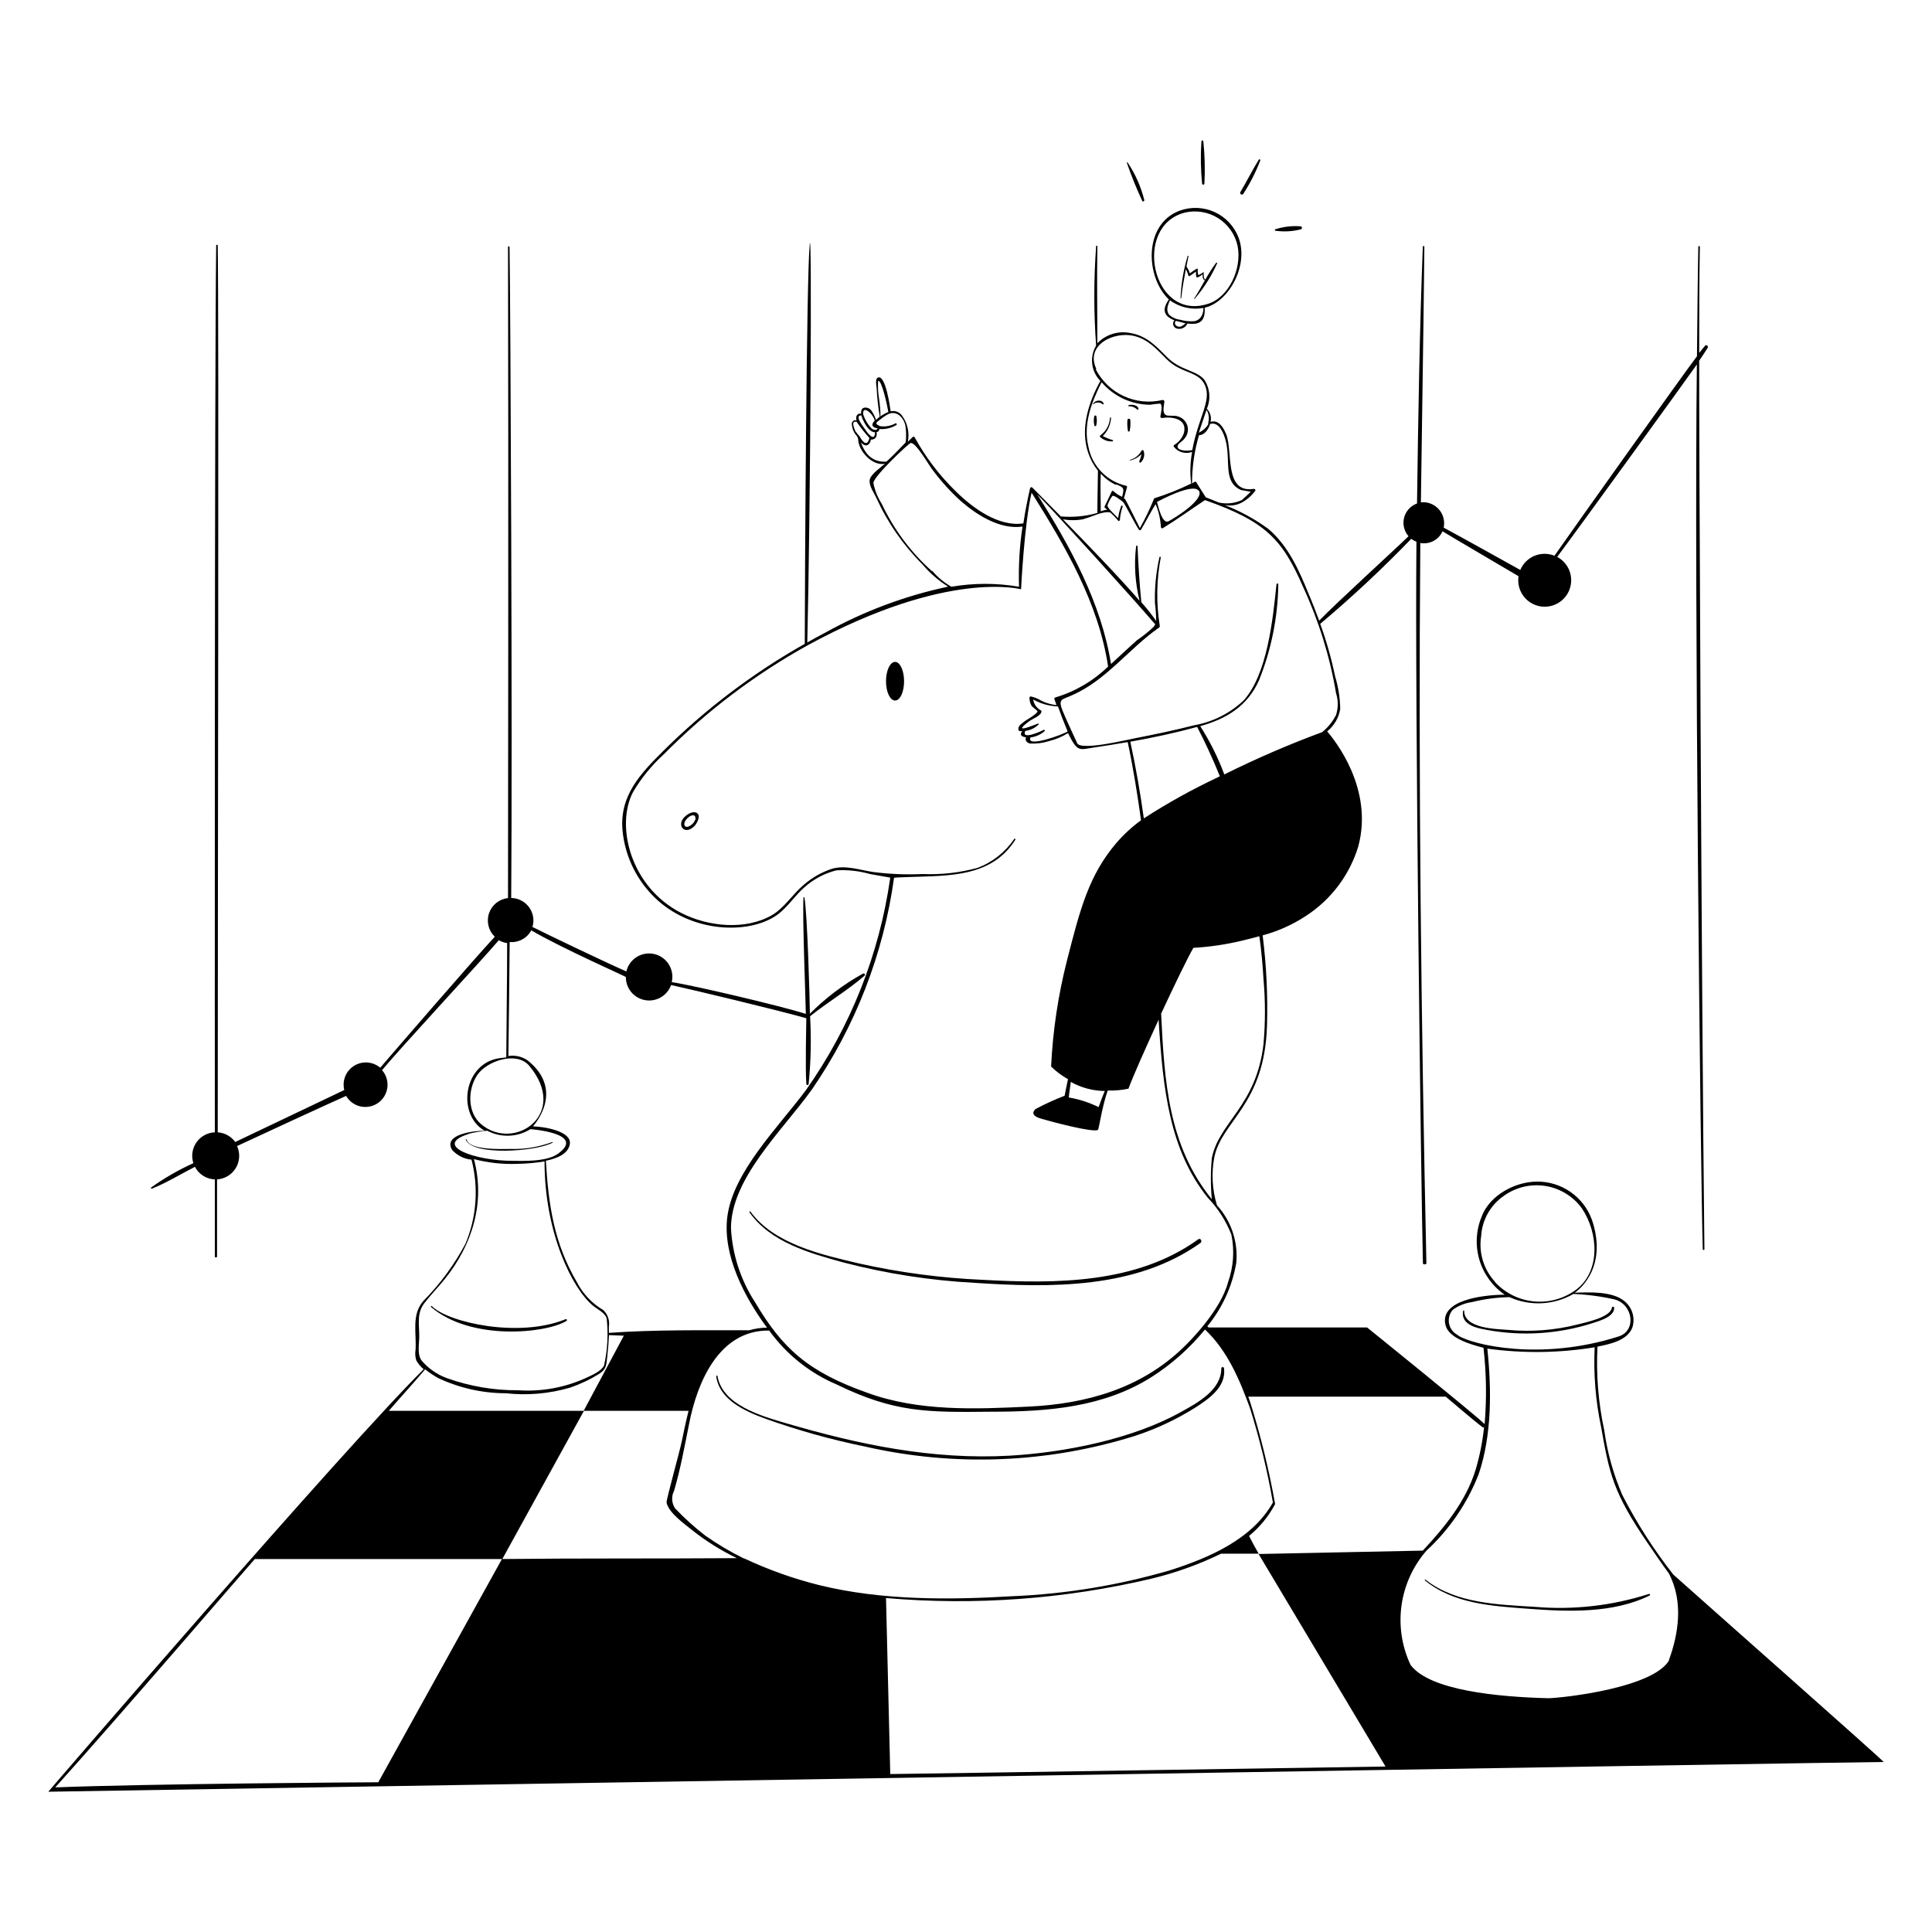 <svg xmlns="http://www.w3.org/2000/svg" width="550" height="550" viewBox="0 0 550 550" fill="none"><path d="M469.452 453.749C458.951 457.126 447.882 458.379 436.892 457.434C426.359 456.774 414.479 456.499 405.817 449.706C405.817 449.569 405.487 449.706 405.624 449.899C413.874 456.636 424.874 457.214 435.104 457.984C446.379 458.836 459.222 459.359 469.644 454.189C469.864 454.051 469.699 453.749 469.452 453.749ZM459.524 372.294C459.524 371.936 458.919 371.826 458.864 372.294C458.397 375.044 451.522 376.419 449.212 377.024C442.706 378.688 435.961 379.218 429.274 378.591C426.084 378.316 416.762 378.289 416.817 373.091C416.817 373.091 416.597 372.926 416.542 373.091C415.827 376.419 418.989 377.711 421.712 378.289C431.634 380.379 441.918 380.002 451.659 377.189C453.887 376.419 459.607 375.264 459.524 372.294ZM254.814 188.429C253.384 188.429 252.229 190.876 252.229 193.929C252.229 196.981 253.384 199.429 254.814 199.429C256.244 199.429 257.372 196.981 257.372 193.929C257.372 190.876 256.217 188.429 254.814 188.429ZM198.164 231.329C196.982 230.861 195.414 231.961 194.672 232.786C192.664 235.096 194.919 237.819 197.614 235.234C198.439 234.436 199.759 231.961 198.164 231.329ZM197.862 233.419C197.587 234.546 195.882 235.646 195.277 235.344C193.902 234.711 195.799 232.154 197.257 232.099C197.999 232.044 197.999 232.759 197.999 233.419H197.862ZM203.884 391.764C204.764 398.419 211.942 401.691 217.634 403.781C226.9 407.116 236.394 409.782 246.042 411.756C271.518 417.614 298.093 416.589 323.042 408.786C329.069 406.822 334.832 404.125 340.202 400.756C344.107 398.254 349.139 394.816 348.452 389.536C348.452 389.096 347.682 389.041 347.682 389.536C347.682 395.696 340.972 399.326 336.242 401.939C322.492 409.639 303.242 413.489 287.484 414.396C265.484 415.634 244.529 411.261 223.657 405.129C216.809 403.121 205.617 399.986 204.242 391.681C204.159 391.544 203.857 391.571 203.884 391.764ZM277.419 365.199C299.034 366.601 323.289 367.014 341.742 353.841C342.374 353.401 341.742 352.329 341.137 352.796C323.509 365.501 300.657 365.474 279.867 364.346C267.964 363.836 256.129 362.271 244.502 359.671C233.969 357.196 220.384 354.171 213.647 344.931C213.647 344.739 213.207 344.931 213.344 345.096C219.312 353.649 230.559 356.784 240.102 359.396C252.315 362.577 264.817 364.521 277.419 365.199ZM321.749 131.064C322.965 130.794 324.074 130.172 324.939 129.276C324.83 129.991 324.617 130.686 324.307 131.339C324.307 131.586 324.554 131.834 324.747 131.669C325.185 131.255 325.495 130.724 325.641 130.139C325.787 129.555 325.763 128.94 325.572 128.369C325.552 128.301 325.51 128.241 325.453 128.199C325.396 128.156 325.327 128.133 325.256 128.133C325.185 128.133 325.115 128.156 325.059 128.199C325.002 128.241 324.96 128.301 324.939 128.369C324.597 128.987 324.133 129.53 323.575 129.965C323.017 130.4 322.378 130.717 321.694 130.899C321.529 130.871 321.584 131.119 321.749 131.064ZM321.584 122.731C321.803 121.702 321.868 120.645 321.777 119.596C321.777 119.487 321.734 119.382 321.656 119.305C321.579 119.227 321.474 119.184 321.364 119.184C321.255 119.184 321.15 119.227 321.073 119.305C320.995 119.382 320.952 119.487 320.952 119.596C320.866 120.644 320.921 121.699 321.117 122.731C321.142 122.771 321.176 122.804 321.217 122.827C321.258 122.85 321.304 122.862 321.351 122.862C321.398 122.862 321.444 122.85 321.484 122.827C321.525 122.804 321.56 122.771 321.584 122.731ZM311.547 118.386C311.331 119.29 311.331 120.232 311.547 121.136C311.565 121.191 311.6 121.239 311.647 121.273C311.694 121.307 311.75 121.326 311.808 121.326C311.866 121.326 311.923 121.307 311.969 121.273C312.016 121.239 312.051 121.191 312.069 121.136C312.302 120.234 312.302 119.288 312.069 118.386C312.069 118.249 311.602 118.249 311.547 118.386ZM314.187 114.894C313.692 113.546 311.437 113.904 311.079 115.196C311.439 114.841 311.914 114.627 312.419 114.591C312.923 114.556 313.424 114.702 313.829 115.004C313.844 115.051 313.877 115.091 313.921 115.114C313.965 115.137 314.016 115.142 314.063 115.128C314.111 115.113 314.15 115.08 314.174 115.036C314.197 114.993 314.202 114.941 314.187 114.894ZM321.419 115.664C321.861 115.651 322.301 115.733 322.709 115.904C323.117 116.074 323.483 116.33 323.784 116.654C323.784 116.654 324.114 116.654 324.087 116.489C324.087 115.306 322.217 115.059 321.337 115.334C321.315 115.339 321.295 115.349 321.277 115.362C321.259 115.376 321.244 115.392 321.232 115.411C321.221 115.431 321.213 115.452 321.21 115.474C321.207 115.496 321.208 115.518 321.213 115.54C321.219 115.562 321.228 115.582 321.242 115.6C321.255 115.618 321.272 115.633 321.291 115.645C321.31 115.656 321.331 115.664 321.353 115.667C321.375 115.67 321.398 115.669 321.419 115.664ZM316.689 125.646C316.741 125.646 316.789 125.626 316.826 125.59C316.862 125.554 316.882 125.505 316.882 125.454C316.882 125.403 316.862 125.354 316.826 125.318C316.789 125.282 316.741 125.261 316.689 125.261C315.738 124.978 314.816 124.6 313.939 124.134C315.352 122.726 316.194 120.845 316.304 118.854H316.002C315.956 119.854 315.685 120.831 315.208 121.712C314.732 122.593 314.064 123.355 313.252 123.941C313.206 123.968 313.168 124.006 313.142 124.052C313.116 124.098 313.102 124.15 313.102 124.203C313.102 124.255 313.116 124.307 313.142 124.353C313.168 124.399 313.206 124.437 313.252 124.464C313.718 124.879 314.262 125.198 314.852 125.401C315.442 125.604 316.067 125.687 316.689 125.646ZM325.187 57.226C325.233 57.279 325.294 57.316 325.362 57.331C325.43 57.347 325.502 57.341 325.566 57.313C325.63 57.286 325.684 57.238 325.72 57.178C325.755 57.118 325.771 57.048 325.764 56.979C324.821 53.187 323.23 49.587 321.062 46.336C321.062 46.3 321.047 46.265 321.022 46.239C320.996 46.213 320.961 46.199 320.924 46.199C320.888 46.199 320.853 46.213 320.827 46.239C320.801 46.265 320.787 46.3 320.787 46.336C322.062 50.041 323.53 53.676 325.187 57.226ZM342.869 52.249C343.085 48.251 342.984 44.241 342.567 40.259C342.567 40.186 342.538 40.116 342.486 40.064C342.435 40.013 342.365 39.984 342.292 39.984C342.219 39.984 342.149 40.013 342.098 40.064C342.046 40.116 342.017 40.186 342.017 40.259C341.751 44.254 341.815 48.264 342.209 52.249C342.209 52.336 342.244 52.42 342.306 52.482C342.368 52.544 342.452 52.579 342.539 52.579C342.627 52.579 342.711 52.544 342.773 52.482C342.835 52.42 342.869 52.336 342.869 52.249ZM353.897 55.246C355.869 52.223 357.51 48.996 358.792 45.621C358.792 45.374 358.489 45.236 358.352 45.456C356.482 48.481 354.887 51.699 353.072 54.751C353.039 54.857 353.042 54.971 353.082 55.075C353.121 55.179 353.195 55.266 353.29 55.323C353.385 55.38 353.497 55.404 353.607 55.39C353.717 55.376 353.819 55.325 353.897 55.246ZM363.164 65.696C365.552 66.029 367.981 65.888 370.314 65.284C370.672 65.284 370.782 64.514 370.314 64.431C367.882 64.238 365.435 64.518 363.109 65.256C363.081 65.26 363.053 65.269 363.027 65.284C363.002 65.298 362.98 65.317 362.962 65.34C362.926 65.387 362.91 65.445 362.917 65.504C362.924 65.562 362.954 65.615 363.001 65.651C363.047 65.688 363.106 65.704 363.164 65.696ZM332.749 85.249C330.824 87.999 331.127 89.924 334.317 91.189C334.159 91.365 334.047 91.578 333.991 91.808C333.935 92.038 333.937 92.278 333.997 92.507C334.057 92.736 334.173 92.946 334.335 93.119C334.496 93.293 334.698 93.423 334.922 93.499C335.522 93.695 336.173 93.659 336.747 93.4C337.322 93.14 337.78 92.675 338.029 92.096C341.549 92.591 343.172 91.436 342.952 87.586C349.607 86.101 355.519 75.871 352.659 67.814C352.065 66.188 351.155 64.696 349.982 63.423C348.81 62.15 347.397 61.121 345.826 60.396C344.254 59.67 342.555 59.262 340.825 59.195C339.096 59.127 337.37 59.403 335.747 60.004C325.434 63.936 326.122 78.951 332.749 85.249ZM335.994 93.004C335.032 93.196 333.959 92.234 334.729 91.354C335.004 91.354 336.819 91.904 337.479 92.041C337.056 92.494 336.527 92.834 335.939 93.031L335.994 93.004ZM339.982 91.436C338.63 91.548 337.268 91.408 335.967 91.024C334.757 90.89 333.625 90.358 332.749 89.511C331.842 88.136 332.529 86.761 333.052 85.496C334.414 86.484 335.961 87.186 337.601 87.559C339.241 87.932 340.94 87.97 342.594 87.669C342.594 87.669 342.759 90.941 339.927 91.464L339.982 91.436ZM337.397 60.499C339.005 60.135 340.668 60.094 342.292 60.377C343.916 60.661 345.467 61.264 346.856 62.152C348.245 63.039 349.444 64.194 350.383 65.548C351.323 66.902 351.984 68.43 352.329 70.041C353.594 76.559 349.799 84.754 343.749 86.541C327.854 91.519 322.327 64.184 337.397 60.499Z" fill="black"></path><path d="M336.269 84.864C336.571 82.114 337.066 79.364 337.589 76.614C337.9 77.188 338.14 77.797 338.304 78.429C338.314 78.468 338.334 78.504 338.361 78.533C338.388 78.563 338.422 78.586 338.46 78.599C338.498 78.613 338.539 78.617 338.579 78.611C338.618 78.605 338.656 78.59 338.689 78.566C339.294 78.154 339.899 77.741 340.449 77.301C340.449 77.906 340.449 78.649 340.669 78.979C340.702 78.998 340.74 79.008 340.779 79.008C340.818 79.008 340.855 78.998 340.889 78.979C341.436 78.771 341.94 78.463 342.374 78.071C342.374 78.264 342.209 79.529 343.006 79.804C342.016 81.536 341.054 83.324 339.954 84.974C339.954 85.111 339.954 85.249 340.174 84.974C342.751 81.957 344.881 78.586 346.499 74.964C346.499 74.744 346.306 74.689 346.196 74.826C345.074 76.343 344.055 77.932 343.144 79.584C342.429 79.364 342.759 77.439 342.649 77.466C342.539 77.494 341.494 78.291 341.219 78.264C340.944 78.236 340.944 77.081 340.971 76.696C340.979 76.658 340.975 76.619 340.959 76.583C340.944 76.548 340.919 76.517 340.886 76.497C340.853 76.476 340.815 76.466 340.776 76.467C340.738 76.468 340.7 76.481 340.669 76.504C339.991 76.902 339.339 77.343 338.716 77.824C338.514 77.121 338.188 76.46 337.754 75.871C337.946 74.854 338.166 73.836 338.359 72.819H338.111C336.925 76.75 336.242 80.816 336.076 84.919C336.049 85.001 336.241 85.001 336.269 84.864Z" fill="black"></path><path d="M476.354 448.249C470.806 441.174 465.944 433.586 461.834 425.589C459.298 419.697 457.568 413.491 456.692 407.137C455.008 399.326 454.36 391.328 454.767 383.349C458.287 382.662 463.209 381.617 464.667 378.014C465.127 376.647 465.149 375.17 464.73 373.79C464.311 372.41 463.472 371.195 462.329 370.314C458.837 367.564 452.539 367.867 448.304 368.004C448.552 367.839 457.489 361.927 453.557 348.397C452.63 345.11 450.707 342.192 448.052 340.044C445.397 337.897 442.142 336.626 438.734 336.407C432.162 335.939 424.187 339.899 421.794 346.362C420.181 350.258 419.954 354.59 421.15 358.634C422.346 362.678 424.894 366.189 428.367 368.582C422.537 368.582 409.694 369.984 411.509 377.244C412.389 380.929 418.632 382.744 422.317 383.679C423.143 390.892 423.254 398.169 422.647 405.404C419.127 402.049 389.179 377.904 389.179 377.904H344.079L343.694 377.574C347.975 372.365 350.819 366.127 351.944 359.479C352.212 356.519 351.862 353.536 350.915 350.719C349.968 347.902 348.446 345.313 346.444 343.117C345.077 338.663 344.822 333.942 345.702 329.367C347.874 319.027 360.029 314.517 360.689 291.939C360.932 283.368 360.519 274.79 359.452 266.282C363.805 265.108 367.945 263.252 371.717 260.782C378.893 256.151 384.194 249.126 386.677 240.954C391.104 224.454 379.939 210.704 377.822 208.202C379.798 206.613 381.12 204.351 381.534 201.849C381.487 198.689 380.996 195.551 380.077 192.527C379.023 187.454 377.608 182.464 375.842 177.594C384.892 169.984 393.539 161.906 401.747 153.394C402.203 153.733 402.702 154.011 403.232 154.219C402.764 201.354 404.552 338.304 405.074 359.644C405.074 360.057 406.092 360.002 406.064 359.644C404.579 291.279 403.754 222.942 404.332 154.577C405.606 154.812 406.923 154.612 408.071 154.009C409.218 153.405 410.129 152.433 410.657 151.249C414.892 153.834 429.329 162.249 432.299 164.037C432.089 165.402 432.259 166.8 432.789 168.076C433.32 169.351 434.192 170.457 435.308 171.271C436.425 172.085 437.744 172.576 439.121 172.691C440.498 172.805 441.88 172.539 443.116 171.921C444.352 171.303 445.394 170.357 446.129 169.187C446.863 168.016 447.262 166.666 447.281 165.284C447.3 163.903 446.938 162.542 446.236 161.352C445.534 160.162 444.518 159.188 443.299 158.537C449.872 149.764 480.314 107.689 483.064 103.757C482.267 166.842 484.109 334.757 484.742 355.684C484.758 355.733 484.79 355.775 484.832 355.804C484.874 355.834 484.924 355.85 484.975 355.85C485.027 355.85 485.077 355.834 485.119 355.804C485.161 355.775 485.192 355.733 485.209 355.684C484.357 281.434 483.642 112.804 483.724 102.684C484.549 101.474 485.374 100.237 486.144 98.999C486.419 98.532 485.759 98.009 485.402 98.422C485.044 98.834 484.274 99.769 483.724 100.457C483.724 90.337 483.724 80.244 483.917 70.207C483.917 70.014 483.477 69.987 483.477 70.207C483.257 80.602 483.229 91.024 483.092 101.419C479.984 105.434 448.937 149.022 442.529 158.207C440.701 157.466 438.654 157.476 436.833 158.232C435.011 158.989 433.56 160.432 432.794 162.249C429.714 160.544 415.222 152.459 410.987 150.204C411.183 149.279 411.157 148.321 410.912 147.407C410.667 146.494 410.209 145.652 409.576 144.949C408.943 144.246 408.153 143.704 407.27 143.365C406.387 143.026 405.437 142.9 404.497 142.999C404.497 140.084 405.294 91.547 405.487 70.207C405.487 70.014 405.047 69.959 405.047 70.207C404.112 94.544 403.727 118.964 403.397 143.329C402.503 143.65 401.702 144.184 401.062 144.885C400.422 145.586 399.963 146.432 399.724 147.351C399.486 148.27 399.475 149.233 399.693 150.157C399.912 151.08 400.352 151.937 400.977 152.652C397.457 156.117 380.627 171.434 375.539 176.687C374.604 174.129 373.614 171.572 372.542 169.069C369.792 162.304 366.712 155.319 361.019 150.534C357.198 147.748 353.028 145.473 348.617 143.769C350.27 144.106 351.989 143.863 353.484 143.082C354.995 142.256 356.309 141.111 357.334 139.727C357.527 139.424 357.197 139.122 356.894 139.177C348.452 140.497 351.009 128.589 349.084 123.667C348.287 121.687 346.939 119.404 344.629 120.092C344.777 119.428 344.756 118.738 344.569 118.085C344.381 117.432 344.033 116.836 343.557 116.352C344.133 115.026 344.37 113.577 344.245 112.136C344.12 110.695 343.638 109.309 342.842 108.102C340.587 105.352 335.994 105.517 332.117 101.557C329.009 98.394 326.314 95.534 321.694 94.792C320.025 94.464 318.3 94.559 316.676 95.068C315.053 95.577 313.582 96.484 312.399 97.707C312.399 88.164 312.234 79.859 312.399 70.207C312.411 70.177 312.415 70.146 312.412 70.115C312.408 70.083 312.397 70.053 312.38 70.027C312.362 70.001 312.338 69.98 312.31 69.965C312.283 69.95 312.252 69.943 312.22 69.943C312.189 69.943 312.158 69.95 312.13 69.965C312.102 69.98 312.079 70.001 312.061 70.027C312.043 70.053 312.032 70.083 312.029 70.115C312.026 70.146 312.03 70.177 312.042 70.207C311.354 79.59 311.354 89.011 312.042 98.394C311.101 99.964 310.71 101.803 310.929 103.62C311.148 105.437 311.965 107.13 313.252 108.432C309.869 114.537 307.422 122.182 309.814 128.974C310.43 130.799 311.361 132.502 312.564 134.007C312.564 135.629 312.399 142.257 312.399 146.024C309.023 146.983 305.5 147.319 302.004 147.014C297.384 142.312 294.057 138.984 294.002 138.929C293.968 138.859 293.915 138.801 293.849 138.759C293.784 138.718 293.708 138.696 293.63 138.696C293.553 138.696 293.477 138.718 293.411 138.759C293.346 138.801 293.293 138.859 293.259 138.929C292.489 142.284 291.829 145.612 291.334 148.994C284.267 150.067 276.842 144.567 272.084 139.864C267.433 135.344 263.484 130.153 260.369 124.464C260.333 124.418 260.287 124.381 260.235 124.356C260.182 124.33 260.125 124.317 260.067 124.317C260.008 124.317 259.951 124.33 259.898 124.356C259.846 124.381 259.8 124.418 259.764 124.464L258.444 125.757C258.702 124.456 258.684 123.115 258.39 121.822C258.096 120.528 257.534 119.311 256.739 118.249C256.379 117.765 255.884 117.398 255.317 117.193C254.75 116.987 254.135 116.953 253.549 117.094C253.329 115.527 252.119 106.974 250.057 107.442C248.984 107.662 249.534 109.972 249.562 110.549C249.702 113.24 249.996 115.921 250.442 118.579C250.108 118.917 249.749 119.229 249.369 119.514C249.082 118.601 248.656 117.738 248.104 116.957C247.919 116.673 247.666 116.439 247.369 116.276C247.071 116.112 246.738 116.025 246.399 116.022C245.272 116.022 245.052 116.929 245.162 117.809C244.364 117.479 243.402 118.277 243.842 119.679C243.695 119.628 243.538 119.612 243.384 119.631C243.23 119.65 243.082 119.704 242.952 119.789C242.822 119.874 242.713 119.987 242.634 120.121C242.554 120.254 242.506 120.404 242.494 120.559C242.511 121.879 243.021 123.144 243.924 124.107C244.102 124.385 244.233 124.692 244.309 125.014C244.309 128.314 248.352 132.797 251.927 131.999C250.744 133.099 247.829 134.997 247.582 136.647C247.334 138.297 248.847 140.387 249.424 141.624C252.63 148.71 257.093 155.158 262.597 160.654C264.692 163.137 267.159 165.28 269.912 167.007C257.631 169.605 245.811 174.036 234.849 180.152C233.172 181.032 231.467 181.939 229.817 182.902C230.697 146.299 231.192 62.039 230.504 69.657C229.597 78.319 229.129 162.497 229.102 183.287C214.358 191.612 200.799 201.879 188.787 213.812C182.242 220.329 176.384 226.489 177.209 236.307C177.921 244.093 181.58 251.314 187.439 256.492C197.614 265.402 212.547 265.869 220.439 260.974C223.822 258.912 225.939 255.309 228.854 252.724C231.471 250.341 234.635 248.641 238.067 247.774C241.302 247.573 244.548 247.927 247.664 248.819L253.439 249.837C250.355 271.624 242.125 292.363 229.432 310.337C221.704 320.759 208.504 333.712 207.019 346.664C205.782 357.444 211.914 369.269 218.349 377.959C216.636 377.965 214.932 378.215 213.289 378.702C200.529 378.702 186.064 378.509 173.332 379.444V377.684C173.48 376.819 173.41 375.93 173.126 375.099C172.843 374.268 172.356 373.521 171.709 372.927C168.501 371.034 165.897 368.268 164.202 364.952C157.739 353.952 156.117 342.952 155.402 330.439C158.757 329.752 161.782 328.404 162.222 325.709C162.799 322.024 154.962 320.732 151.717 320.649C151.882 320.457 161.012 310.529 150.232 301.894C148.631 300.776 146.66 300.322 144.732 300.629C144.897 289.959 144.979 278.849 145.089 268.179C146.328 268.285 147.572 268.027 148.666 267.436C149.761 266.845 150.658 265.946 151.249 264.852C159.747 269.857 178.172 277.997 178.172 278.134C178.158 279.701 178.7 281.222 179.701 282.427C180.703 283.632 182.099 284.443 183.641 284.717C185.184 284.991 186.774 284.709 188.129 283.922C189.483 283.134 190.515 281.892 191.042 280.417C196.789 281.654 222.447 287.814 229.542 289.877C229.542 291.527 229.212 304.039 229.542 308.549C229.542 308.637 229.576 308.721 229.638 308.782C229.7 308.844 229.784 308.879 229.872 308.879C229.959 308.879 230.043 308.844 230.105 308.782C230.167 308.721 230.202 308.637 230.202 308.549C230.845 302.153 230.983 295.717 230.614 289.299C235.619 285.284 241.284 281.957 246.124 277.749C246.399 277.447 246.124 277.007 245.657 277.172C240.112 280.246 235.029 284.088 230.559 288.584C230.559 286.164 229.844 259.682 228.992 255.419H228.744C228.359 259.737 229.404 286.412 229.404 288.639C222.337 286.357 196.844 280.389 191.234 279.592C191.639 277.878 191.346 276.073 190.42 274.575C189.495 273.077 188.012 272.008 186.298 271.603C184.584 271.198 182.779 271.491 181.281 272.416C179.783 273.342 178.714 274.825 178.309 276.539C173.772 274.614 156.007 266.117 151.579 263.889C151.864 262.939 151.925 261.936 151.757 260.959C151.589 259.982 151.196 259.057 150.609 258.257C150.023 257.457 149.259 256.804 148.377 256.35C147.496 255.896 146.521 255.653 145.529 255.639C145.887 210.842 145.337 87.257 145.062 70.289C145.062 70.069 144.622 70.097 144.622 70.289C144.787 130.074 144.622 253.659 144.622 255.667C143.406 255.793 142.252 256.265 141.295 257.027C140.339 257.788 139.621 258.807 139.225 259.963C138.829 261.12 138.772 262.365 139.06 263.553C139.349 264.741 139.971 265.821 140.854 266.667C133.869 274.229 112.282 299.254 108.239 303.957C107.218 303.09 105.949 302.57 104.614 302.471C103.279 302.372 101.947 302.699 100.809 303.405C99.672 304.112 98.788 305.161 98.285 306.401C97.782 307.642 97.685 309.01 98.009 310.309L66.962 325.104C66.386 324.306 65.642 323.646 64.781 323.171C63.921 322.695 62.965 322.416 61.984 322.354C61.984 259.104 62.342 90.804 61.984 69.849C61.984 69.629 61.544 69.629 61.544 69.849C61.049 107.304 61.159 313.142 61.159 322.354C60.123 322.391 59.11 322.669 58.199 323.166C57.289 323.663 56.507 324.364 55.915 325.215C55.323 326.066 54.937 327.043 54.787 328.069C54.638 329.095 54.729 330.142 55.054 331.127C50.814 333.049 46.77 335.379 42.981 338.084C42.981 338.084 42.981 338.469 43.174 338.414C47.409 336.737 51.424 334.234 55.494 332.172C56.036 333.217 56.846 334.099 57.842 334.728C58.837 335.356 59.982 335.708 61.159 335.747V357.747C61.179 357.815 61.221 357.874 61.278 357.917C61.335 357.959 61.404 357.982 61.475 357.982C61.546 357.982 61.615 357.959 61.672 357.917C61.73 357.874 61.771 357.815 61.791 357.747V335.747C62.879 335.68 63.934 335.35 64.865 334.784C65.796 334.219 66.575 333.435 67.135 332.501C67.696 331.567 68.02 330.511 68.081 329.423C68.142 328.336 67.937 327.25 67.484 326.259C69.464 325.297 95.864 313.114 98.531 311.987C98.975 312.749 99.573 313.409 100.286 313.927C101 314.444 101.814 314.807 102.676 314.991C103.538 315.175 104.429 315.177 105.292 314.997C106.155 314.817 106.97 314.458 107.687 313.944C108.403 313.43 109.003 312.772 109.45 312.012C109.897 311.252 110.18 310.408 110.282 309.532C110.383 308.656 110.3 307.769 110.038 306.927C109.776 306.086 109.342 305.308 108.762 304.644C114.454 297.797 136.702 273.872 142.009 267.657C142.735 268.085 143.539 268.366 144.374 268.482C144.374 279.152 144.182 290.482 144.127 301.014L142.257 301.234C131.917 302.637 129.964 317.294 137.939 321.887C134.832 321.887 126.004 322.932 128.727 327.387C130.157 328.951 132.116 329.931 134.227 330.137C136.294 338.095 135.685 346.511 132.494 354.089C129.323 360.047 125.303 365.513 120.559 370.314C117.094 374.247 118.579 379.279 118.304 384.202C118.132 385.22 118.198 386.265 118.497 387.254C119.031 388.227 119.75 389.087 120.614 389.784C98.449 411.674 13.749 509.987 13.749 510.069C61.379 509.327 533.829 501.517 536.249 501.599C534.874 500.059 487.657 458.342 476.354 448.249ZM425.617 364.924C424.013 363.193 422.824 361.12 422.138 358.862C421.452 356.604 421.287 354.22 421.657 351.889C421.787 349.618 422.434 347.407 423.55 345.424C424.665 343.441 426.218 341.74 428.092 340.449C431.514 337.975 435.778 336.958 439.949 337.623C444.119 338.288 447.856 340.58 450.339 343.997C455.042 351.037 455.592 361.652 448.964 366.932C445.535 369.586 441.237 370.86 436.916 370.504C432.595 370.147 428.564 368.186 425.617 365.007V364.924ZM415.057 380.077C414.414 379.769 413.852 379.317 413.413 378.756C412.974 378.195 412.671 377.54 412.527 376.842C412.383 376.145 412.403 375.423 412.584 374.735C412.765 374.046 413.103 373.408 413.572 372.872C415.193 371.691 417.083 370.934 419.072 370.672C422.555 369.806 426.125 369.336 429.714 369.269C432.604 370.567 435.761 371.162 438.926 371.004C442.09 370.846 445.172 369.941 447.919 368.362C451.882 368.526 455.821 369.051 459.689 369.929C464.887 371.359 465.959 378.812 460.789 380.462C438.624 387.557 419.044 382.827 415.057 380.159V380.077ZM359.699 278.822C360.235 284.924 360.235 291.062 359.699 297.164C357.692 314.847 346.994 319.467 344.987 329.669C344.616 333.574 344.616 337.506 344.987 341.412C332.612 326.122 331.484 307.999 330.549 288.557C334.262 280.582 338.002 272.827 339.734 269.829C344.472 269.559 349.175 268.859 353.787 267.739C355.327 267.354 356.922 266.969 358.517 266.529C359.094 270.627 359.452 274.724 359.699 278.822ZM340.807 206.937C343.007 211.172 345.234 215.957 347.269 220.989L346.444 221.402C339.255 224.793 332.3 228.661 325.627 232.979C324.609 225.664 323.344 218.377 321.777 211.144C328.184 210.017 334.564 208.642 340.807 206.937ZM349.057 125.922C350.267 131.697 348.259 137.307 353.319 139.507C353.539 139.507 356.069 140.002 356.069 140.002C356.069 140.002 353.787 142.174 353.512 142.367C351.489 143.288 349.224 143.538 347.049 143.082L343.254 141.569L340.504 137.224C340.433 137.158 340.34 137.122 340.243 137.122C340.146 137.122 340.053 137.158 339.982 137.224L339.349 137.637C339.346 132.982 340.013 128.351 341.329 123.887C342.952 123.887 344.079 122.127 344.492 120.697C347.022 119.899 348.507 123.419 349.029 125.922H349.057ZM341.302 139.672C342.897 142.229 334.482 147.454 332.667 148.389C330.852 149.324 329.724 144.154 329.367 142.889C329.999 142.532 339.762 137.307 341.274 139.754L341.302 139.672ZM344.052 120.422C343.694 121.962 341.302 123.172 341.302 123.172C341.742 121.687 343.254 117.397 343.474 116.682C343.821 117.254 344.037 117.895 344.109 118.561C344.18 119.226 344.104 119.899 343.887 120.532L344.052 120.422ZM312.097 105.022C308.879 98.147 317.129 94.297 322.767 95.617C326.919 96.607 329.257 99.412 332.117 102.244C336.434 106.562 341.384 105.517 343.117 109.889C344.849 114.262 341.164 118.772 339.404 128.177C339.359 128.147 339.307 128.131 339.253 128.131C339.199 128.131 339.146 128.147 339.102 128.177C338.139 128.397 334.949 128.424 335.252 126.939C335.252 126.362 336.764 125.509 337.177 124.877C337.617 124.388 337.926 123.795 338.075 123.153C338.223 122.512 338.205 121.843 338.024 121.211C337.842 120.578 337.503 120.002 337.037 119.536C336.571 119.071 335.995 118.732 335.362 118.552C334.454 118.167 332.364 118.552 331.814 118.112C330.797 117.342 331.374 115.527 331.484 114.317C331.482 114.247 331.464 114.179 331.432 114.117C331.401 114.055 331.355 114.001 331.3 113.959C331.245 113.917 331.181 113.888 331.113 113.873C331.045 113.859 330.974 113.86 330.907 113.877C327.221 114.745 323.352 114.356 319.913 112.771C316.475 111.186 313.665 108.497 311.932 105.132L312.097 105.022ZM313.664 108.872C315.368 110.853 317.477 112.445 319.849 113.541C322.221 114.637 324.801 115.211 327.414 115.224C328.377 115.049 329.351 114.939 330.329 114.894C331.044 115.472 330.494 117.644 330.329 118.579C330.329 118.882 330.604 119.019 330.852 118.992C333.602 118.552 338.222 119.157 336.984 123.419C336.469 124.793 335.498 125.948 334.234 126.692C334.193 126.728 334.16 126.772 334.138 126.822C334.115 126.872 334.104 126.926 334.104 126.98C334.104 127.035 334.115 127.089 334.138 127.139C334.16 127.189 334.193 127.233 334.234 127.269C334.84 128.007 335.662 128.537 336.584 128.784C337.507 129.03 338.483 128.982 339.377 128.644C338.815 131.618 338.723 134.661 339.102 137.664C335.701 139.327 332.18 140.734 328.569 141.872C327.4 144.781 326.04 147.611 324.499 150.342C323.427 148.279 320.649 142.504 320.182 141.954H319.934L320.842 138.682C320.859 138.602 320.846 138.518 320.806 138.447C320.765 138.375 320.699 138.322 320.622 138.297C317.934 137.695 315.481 136.32 313.565 134.341C311.649 132.362 310.355 129.865 309.842 127.159C308.302 120.724 310.749 114.537 313.499 108.982L313.664 108.872ZM317.817 137.912C320.072 138.819 320.044 139.012 319.439 141.432C318.538 141.044 317.71 140.504 316.992 139.837C316.963 139.802 316.927 139.774 316.887 139.755C316.847 139.736 316.802 139.726 316.758 139.726C316.713 139.726 316.669 139.736 316.629 139.755C316.588 139.774 316.552 139.802 316.524 139.837C314.379 144.457 314.242 144.319 314.544 144.567L315.204 145.089C314.573 145.167 313.954 145.324 313.362 145.557C313.362 141.679 313.197 138.902 313.362 134.804C314.554 136.162 316.014 137.257 317.652 138.022L317.817 137.912ZM308.687 147.674C310.694 147.234 313.857 145.419 316.057 145.887C316.87 146.604 317.624 147.386 318.312 148.224C318.477 148.444 318.779 148.224 318.807 148.032C318.905 146.719 319.173 145.425 319.604 144.182C319.604 143.879 319.247 143.769 319.137 144.182C318.726 145.253 318.449 146.37 318.312 147.509C317.899 147.042 315.204 144.594 315.259 143.934C315.577 142.949 316.051 142.02 316.662 141.184C317.267 140.909 319.164 142.477 319.687 142.889C320.209 143.302 323.124 149.269 324.307 150.919H324.747C325.682 149.434 328.377 144.237 329.009 143.549C329.856 145.626 330.357 147.828 330.494 150.067C330.494 150.342 330.797 150.479 331.017 150.369C335.142 147.839 338.992 145.034 343.034 142.367C360.112 148.389 365.034 153.367 370.974 167.117C375.429 176.739 378.583 186.912 380.352 197.367C380.984 199.371 380.984 201.522 380.352 203.527C379.399 205.424 378.048 207.094 376.392 208.422C366.897 211.935 357.598 215.956 348.534 220.467C346.74 215.656 344.445 211.047 341.687 206.717C349.194 204.627 355.134 200.997 358.407 193.682C361.908 184.996 363.773 175.738 363.907 166.374C363.907 166.017 363.412 166.017 363.384 166.374C362.367 176.274 360.772 191.922 354.062 199.374C350.154 203.067 345.249 205.534 339.954 206.469C334.454 207.872 328.954 209.027 323.454 210.099C320.539 210.649 308.549 213.592 306.734 211.749C306.569 211.392 303.104 203.939 302.444 202.207C301.124 198.824 302.444 199.209 305.194 197.917C314.874 193.709 321.392 184.634 329.944 178.667C330.031 178.62 330.099 178.547 330.139 178.457C330.179 178.367 330.188 178.267 330.164 178.172C329.127 171.715 329.22 165.127 330.439 158.702C330.439 158.454 330.109 158.344 330.054 158.702C329.098 162.95 328.673 167.301 328.789 171.654C329.003 173.351 329.122 175.059 329.147 176.769C327.837 174.912 326.423 173.131 324.912 171.434C324.389 166.099 324.059 160.874 323.839 155.512C323.839 155.237 323.482 155.264 323.427 155.512C322.807 160.699 323.143 165.955 324.417 171.022C318.532 164.229 309.347 154.714 302.609 147.839C304.567 148.183 306.571 148.164 308.522 147.784L308.687 147.674ZM297.384 207.679C296.312 208.202 290.647 210.814 291.884 208.064C293.323 207.905 294.663 207.254 295.679 206.222C295.695 206.195 295.703 206.164 295.702 206.133C295.701 206.102 295.692 206.072 295.674 206.046C295.657 206.02 295.633 206 295.605 205.987C295.576 205.974 295.545 205.97 295.514 205.974C294.689 206.249 287.649 209.302 292.929 205.369C293.919 204.627 296.257 203.829 296.477 202.619C296.493 202.546 296.486 202.469 296.456 202.4C296.427 202.331 296.376 202.273 296.312 202.234C295.73 201.92 295.229 201.477 294.848 200.938C294.466 200.399 294.214 199.779 294.112 199.127C296.276 200.341 298.699 201.019 301.179 201.107C302.032 203.499 302.967 205.919 303.929 208.229C302.417 209.192 291.967 212.987 293.369 209.934C294.906 209.739 296.346 209.077 297.494 208.037C297.494 208.037 297.329 207.707 297.219 207.789L297.384 207.679ZM328.927 177.429C328.845 177.789 328.685 178.127 328.459 178.419C326.977 179.817 325.386 181.095 323.702 182.242C321.199 184.442 318.779 186.779 316.277 189.034C313.527 171.654 304.617 155.457 295.267 140.717C300.794 146.327 322.684 170.499 328.762 177.622L328.927 177.429ZM250.249 113.519C249.963 111.849 249.87 110.151 249.974 108.459C250.992 107.882 252.724 116.077 252.889 117.287C252.095 117.616 251.338 118.031 250.634 118.524C250.689 116.847 250.469 115.169 250.249 113.519ZM248.929 119.817C247.939 120.862 248.214 121.742 249.864 121.934C249.534 122.622 248.654 122.429 248.077 121.934C247.019 120.81 246.221 119.467 245.739 118.002C245.437 115.032 248.654 117.864 249.039 119.817H248.929ZM245.217 118.249C245.294 118.628 245.414 118.997 245.574 119.349C246.289 120.862 247.444 122.979 249.094 123.062C249.094 126.114 246.784 123.062 246.344 122.319C245.134 120.669 243.347 118.249 245.217 118.249ZM243.594 122.979C243.594 122.787 241.862 119.597 243.869 120.092C244.972 121.704 246.185 123.238 247.499 124.684C246.757 127.957 244.942 124.684 244.749 124.272C244.324 123.829 243.938 123.35 243.594 122.842V122.979ZM244.942 125.729C245.106 125.997 245.323 126.229 245.577 126.413C245.832 126.597 246.121 126.729 246.427 126.802C247.334 126.802 247.829 125.949 247.912 125.152C249.974 125.152 249.589 123.117 249.507 123.062C249.733 123.029 249.94 122.917 250.091 122.746C250.242 122.574 250.327 122.355 250.332 122.127C252.024 122.274 253.719 121.879 255.172 120.999C255.225 120.963 255.264 120.909 255.282 120.847C255.3 120.785 255.296 120.718 255.269 120.659C255.243 120.6 255.197 120.552 255.139 120.524C255.081 120.495 255.014 120.488 254.952 120.504C253.622 121.245 252.087 121.534 250.579 121.329C248.654 120.587 249.727 120.119 250.442 119.542C251.109 118.973 251.827 118.467 252.587 118.029C255.062 116.654 257.069 118.662 257.702 120.917C257.982 122.57 258.028 124.255 257.839 125.922C257.839 125.922 254.264 129.744 252.339 131.422C249.149 131.587 246.509 130.212 244.942 125.564V125.729ZM265.347 162.634C259.314 157.25 254.431 150.702 250.992 143.384C249.836 141.581 249.033 139.574 248.627 137.472C248.819 135.464 258.747 126.169 259.242 126.114C260.727 125.867 264.329 132.302 265.539 133.842C267.89 136.989 270.533 139.907 273.432 142.559C278.107 146.629 284.652 150.809 291.087 149.902C290.233 155.57 289.902 161.305 290.097 167.034C283.726 165.942 277.217 165.942 270.847 167.034C268.759 165.848 266.897 164.303 265.347 162.469V162.634ZM214.939 370.699C210.863 364.413 208.503 357.17 208.092 349.689C208.092 335.499 222.584 322.024 231.082 310.227C243.496 292.231 251.52 271.576 254.512 249.919C254.512 249.727 261.662 249.617 265.319 249.452C274.807 249.039 283.607 247.664 289.079 239.002C289.079 238.809 288.887 238.617 288.749 238.809C286.201 242.572 282.551 245.454 278.299 247.059C273.223 248.445 267.964 249.039 262.707 248.819C257.987 249.039 253.257 248.846 248.572 248.242C244.667 247.664 240.817 246.207 236.884 247.307C233.922 248.278 231.182 249.83 228.827 251.872C225.582 254.622 223.327 258.417 219.752 260.534C212.134 264.907 201.547 263.779 193.984 259.929C179.437 252.532 175.174 235.014 180.234 225.444C182.586 221.476 185.515 217.88 188.924 214.774C201.109 202.448 215 191.937 230.174 183.562C270.022 161.947 290.674 167.804 290.674 167.749C290.674 167.694 291.582 149.104 293.672 140.249C303.297 155.539 312.757 171.764 315.452 189.749C311.232 193.854 306.08 196.874 300.437 198.549C300.342 198.581 300.262 198.645 300.211 198.731C300.161 198.817 300.143 198.919 300.162 199.017C300.354 199.594 300.547 200.144 300.767 200.722C299.286 200.572 297.843 200.163 296.504 199.512C295.577 198.942 294.565 198.524 293.507 198.274C293.455 198.262 293.402 198.261 293.351 198.272C293.3 198.282 293.251 198.304 293.209 198.336C293.167 198.367 293.133 198.408 293.108 198.454C293.083 198.5 293.069 198.552 293.067 198.604C293.062 199.402 293.261 200.187 293.644 200.887C293.892 201.299 295.349 202.289 295.349 202.482C295.349 203.252 292.104 204.957 291.499 205.479C290.894 206.002 289.932 206.497 289.904 207.459C289.877 208.422 290.729 208.092 291.059 208.119C290.918 208.234 290.806 208.382 290.734 208.55C290.662 208.717 290.632 208.9 290.647 209.082C290.647 209.714 291.967 209.907 292.159 209.907C291.637 210.402 292.159 211.447 293.204 211.667C295.066 211.767 296.93 211.524 298.704 210.952C300.591 210.487 302.391 209.726 304.039 208.697C306.789 214.197 307.092 213.454 311.464 212.794C314.654 212.327 317.844 211.804 321.034 211.254C322.602 218.597 323.784 226.049 324.829 233.502C322.257 235.386 319.904 237.554 317.817 239.964C309.924 249.204 307.449 258.967 303.764 273.377C301.233 283.281 299.713 293.416 299.227 303.627C300.67 305.028 302.288 306.239 304.039 307.229C303.819 308.109 303.214 311.244 303.077 311.932C300.255 313.025 297.501 314.283 294.827 315.699C294.359 316.084 293.039 317.487 296.339 318.449C299.639 319.412 311.299 322.519 312.592 321.639C312.922 320.869 313.747 315.012 315.342 310.447C317.326 310.515 319.312 310.339 321.254 309.924C322.299 306.982 325.957 298.704 329.834 290.289C331.072 310.529 333.024 327.497 343.859 340.999C346.75 344.011 349.021 347.561 350.542 351.449C351.481 355.968 351.157 360.659 349.607 365.007C347.517 372.982 338.772 381.809 336.764 383.707C324.719 395.284 309.264 399.629 292.957 400.427C277.639 401.169 261.579 401.829 246.977 396.522C229.954 390.499 222.749 383.872 214.939 370.699ZM314.517 310.584C314.104 311.409 313.004 314.517 312.757 315.177C310.073 313.852 307.21 312.926 304.259 312.427C304.259 311.794 304.754 308.852 304.837 307.999C307.796 309.656 311.125 310.545 314.517 310.584ZM218.982 378.784C223.869 385.575 230.528 390.892 238.232 394.157C254.732 402.187 264.109 402.077 282.232 401.884C298.044 401.884 314.104 400.702 327.827 392.012C333.583 388.338 338.716 383.771 343.034 378.482C349.497 384.587 352.907 392.809 355.904 401.032C358.636 409.782 360.795 418.702 362.367 427.734C356.482 438.212 344.134 443.492 333.217 446.984C318.569 451.283 303.451 453.777 288.199 454.409C270.489 455.454 251.184 455.674 233.199 451.247C225.865 449.416 218.727 446.874 211.887 443.657H211.749C207.916 441.778 204.238 439.598 200.749 437.139C197.705 434.785 194.846 432.202 192.197 429.412C191.7 428.682 191.409 427.832 191.356 426.951C191.303 426.07 191.488 425.191 191.894 424.407C193.737 418.137 194.892 411.702 196.212 405.157C198.522 393.387 204.764 378.564 218.982 378.784ZM136.949 320.017C133.044 316.717 133.099 310.199 135.822 306.102C138.544 302.004 147.014 299.172 150.617 303.352C162.249 317.212 146.299 327.992 136.949 320.017ZM133.402 322.767C135.136 322.335 136.901 322.041 138.682 321.887C140.594 322.896 142.739 323.387 144.9 323.31C147.062 323.233 149.166 322.59 151.002 321.447C151.002 321.447 167.089 322.602 158.784 328.487C155.484 330.824 148.527 330.467 146.052 330.467C135.299 330.494 122.979 326.122 133.402 322.822V322.767ZM119.899 387.117C118.717 385.412 119.377 382.359 119.349 380.379C119.349 376.969 118.579 373.834 120.834 370.947C122.649 368.582 124.794 366.409 126.664 364.072C134.474 354.337 138.214 342.292 134.914 329.972C138.94 331.034 143.102 331.488 147.262 331.319C149.86 331.282 152.452 331.052 155.017 330.632C155.017 351.037 162.964 366.849 168.767 371.662C170.032 372.734 172.122 373.614 172.699 375.264C173.209 379.766 172.958 384.321 171.957 388.739C171.104 390.444 168.437 391.489 166.787 392.287C160.758 395.028 154.143 396.228 147.537 395.779C140.631 395.83 133.771 394.667 127.269 392.342C124.395 391.307 121.85 389.522 119.899 387.172V387.117ZM107.689 507.374C103.399 507.374 42.431 507.787 15.729 508.832C33.604 489.004 70.729 445.774 72.544 443.822H142.999L166.237 401.637H110.687C112.474 399.519 118.937 392.369 121.027 389.812C122.196 390.755 123.448 391.593 124.767 392.314C130.789 395.148 137.361 396.622 144.017 396.632C150.149 397.304 156.354 396.762 162.277 395.037C165.166 394.053 167.934 392.742 170.527 391.132C172.562 389.839 172.589 388.794 172.864 386.347C173.139 383.899 173.249 382.167 173.359 380.077L177.594 380.242L166.154 401.637H196.019C195.277 404.552 194.672 407.494 194.067 410.409C193.462 413.324 189.749 426.607 189.749 427.734C190.382 430.704 194.809 433.784 197.009 435.572C200.951 438.705 205.231 441.389 209.769 443.574C187.467 443.739 165.164 443.574 142.889 443.822L107.689 507.374ZM253.439 505.037L252.229 454.932C277.524 457.112 303.005 455.255 327.717 449.432C334.582 447.783 341.248 445.395 347.599 442.309H358.324C357.365 440.646 356.448 438.959 355.574 437.249C358.633 434.753 361.159 431.667 362.999 428.174C361.248 418.334 358.869 408.616 355.877 399.079L355.354 397.594H411.564C412.664 398.502 419.567 404.442 422.042 406.284C422.106 406.329 422.183 406.353 422.262 406.353C422.34 406.353 422.417 406.329 422.482 406.284C422.06 410.344 421.268 414.358 420.117 418.274C417.367 427.322 411.372 434.609 405.047 441.429L358.297 442.392L394.432 502.892C393.387 502.864 271.919 504.817 253.357 505.037H253.439ZM475.172 472.642C470.607 480.452 445.637 483.284 440.879 483.449C426.359 483.092 406.917 481.222 401.554 473.962C399.072 468.683 398.18 462.797 398.986 457.021C399.792 451.244 402.26 445.827 406.092 441.429C412.631 435.401 417.71 427.962 420.942 419.677C424.737 408.512 424.627 395.587 423.417 383.927C433.563 385.323 443.861 385.194 453.969 383.542C453.609 391.123 454.219 398.72 455.784 406.147C458.177 419.622 459.194 424.874 469.149 439.422C471.074 442.172 472.999 445.114 475.062 447.864C479.352 456.004 477.784 465.272 475.089 472.642H475.172Z" fill="black"></path><path d="M161.286 376.034C161.561 375.869 161.286 375.401 161.038 375.539C147.591 381.039 127.433 376.419 122.951 371.826C122.918 371.794 122.873 371.775 122.827 371.775C122.78 371.775 122.736 371.794 122.703 371.826C122.67 371.859 122.652 371.904 122.652 371.95C122.652 371.997 122.67 372.041 122.703 372.074C134.006 381.754 155.346 379.636 161.286 376.034ZM157.161 325.131C153.419 326.534 149.44 327.197 145.446 327.084C142.916 327.084 133.428 327.551 132.823 324.334H132.548C134.281 329.174 152.733 327.826 157.298 325.296C157.463 325.351 157.353 325.049 157.161 325.131Z" fill="black"></path></svg>